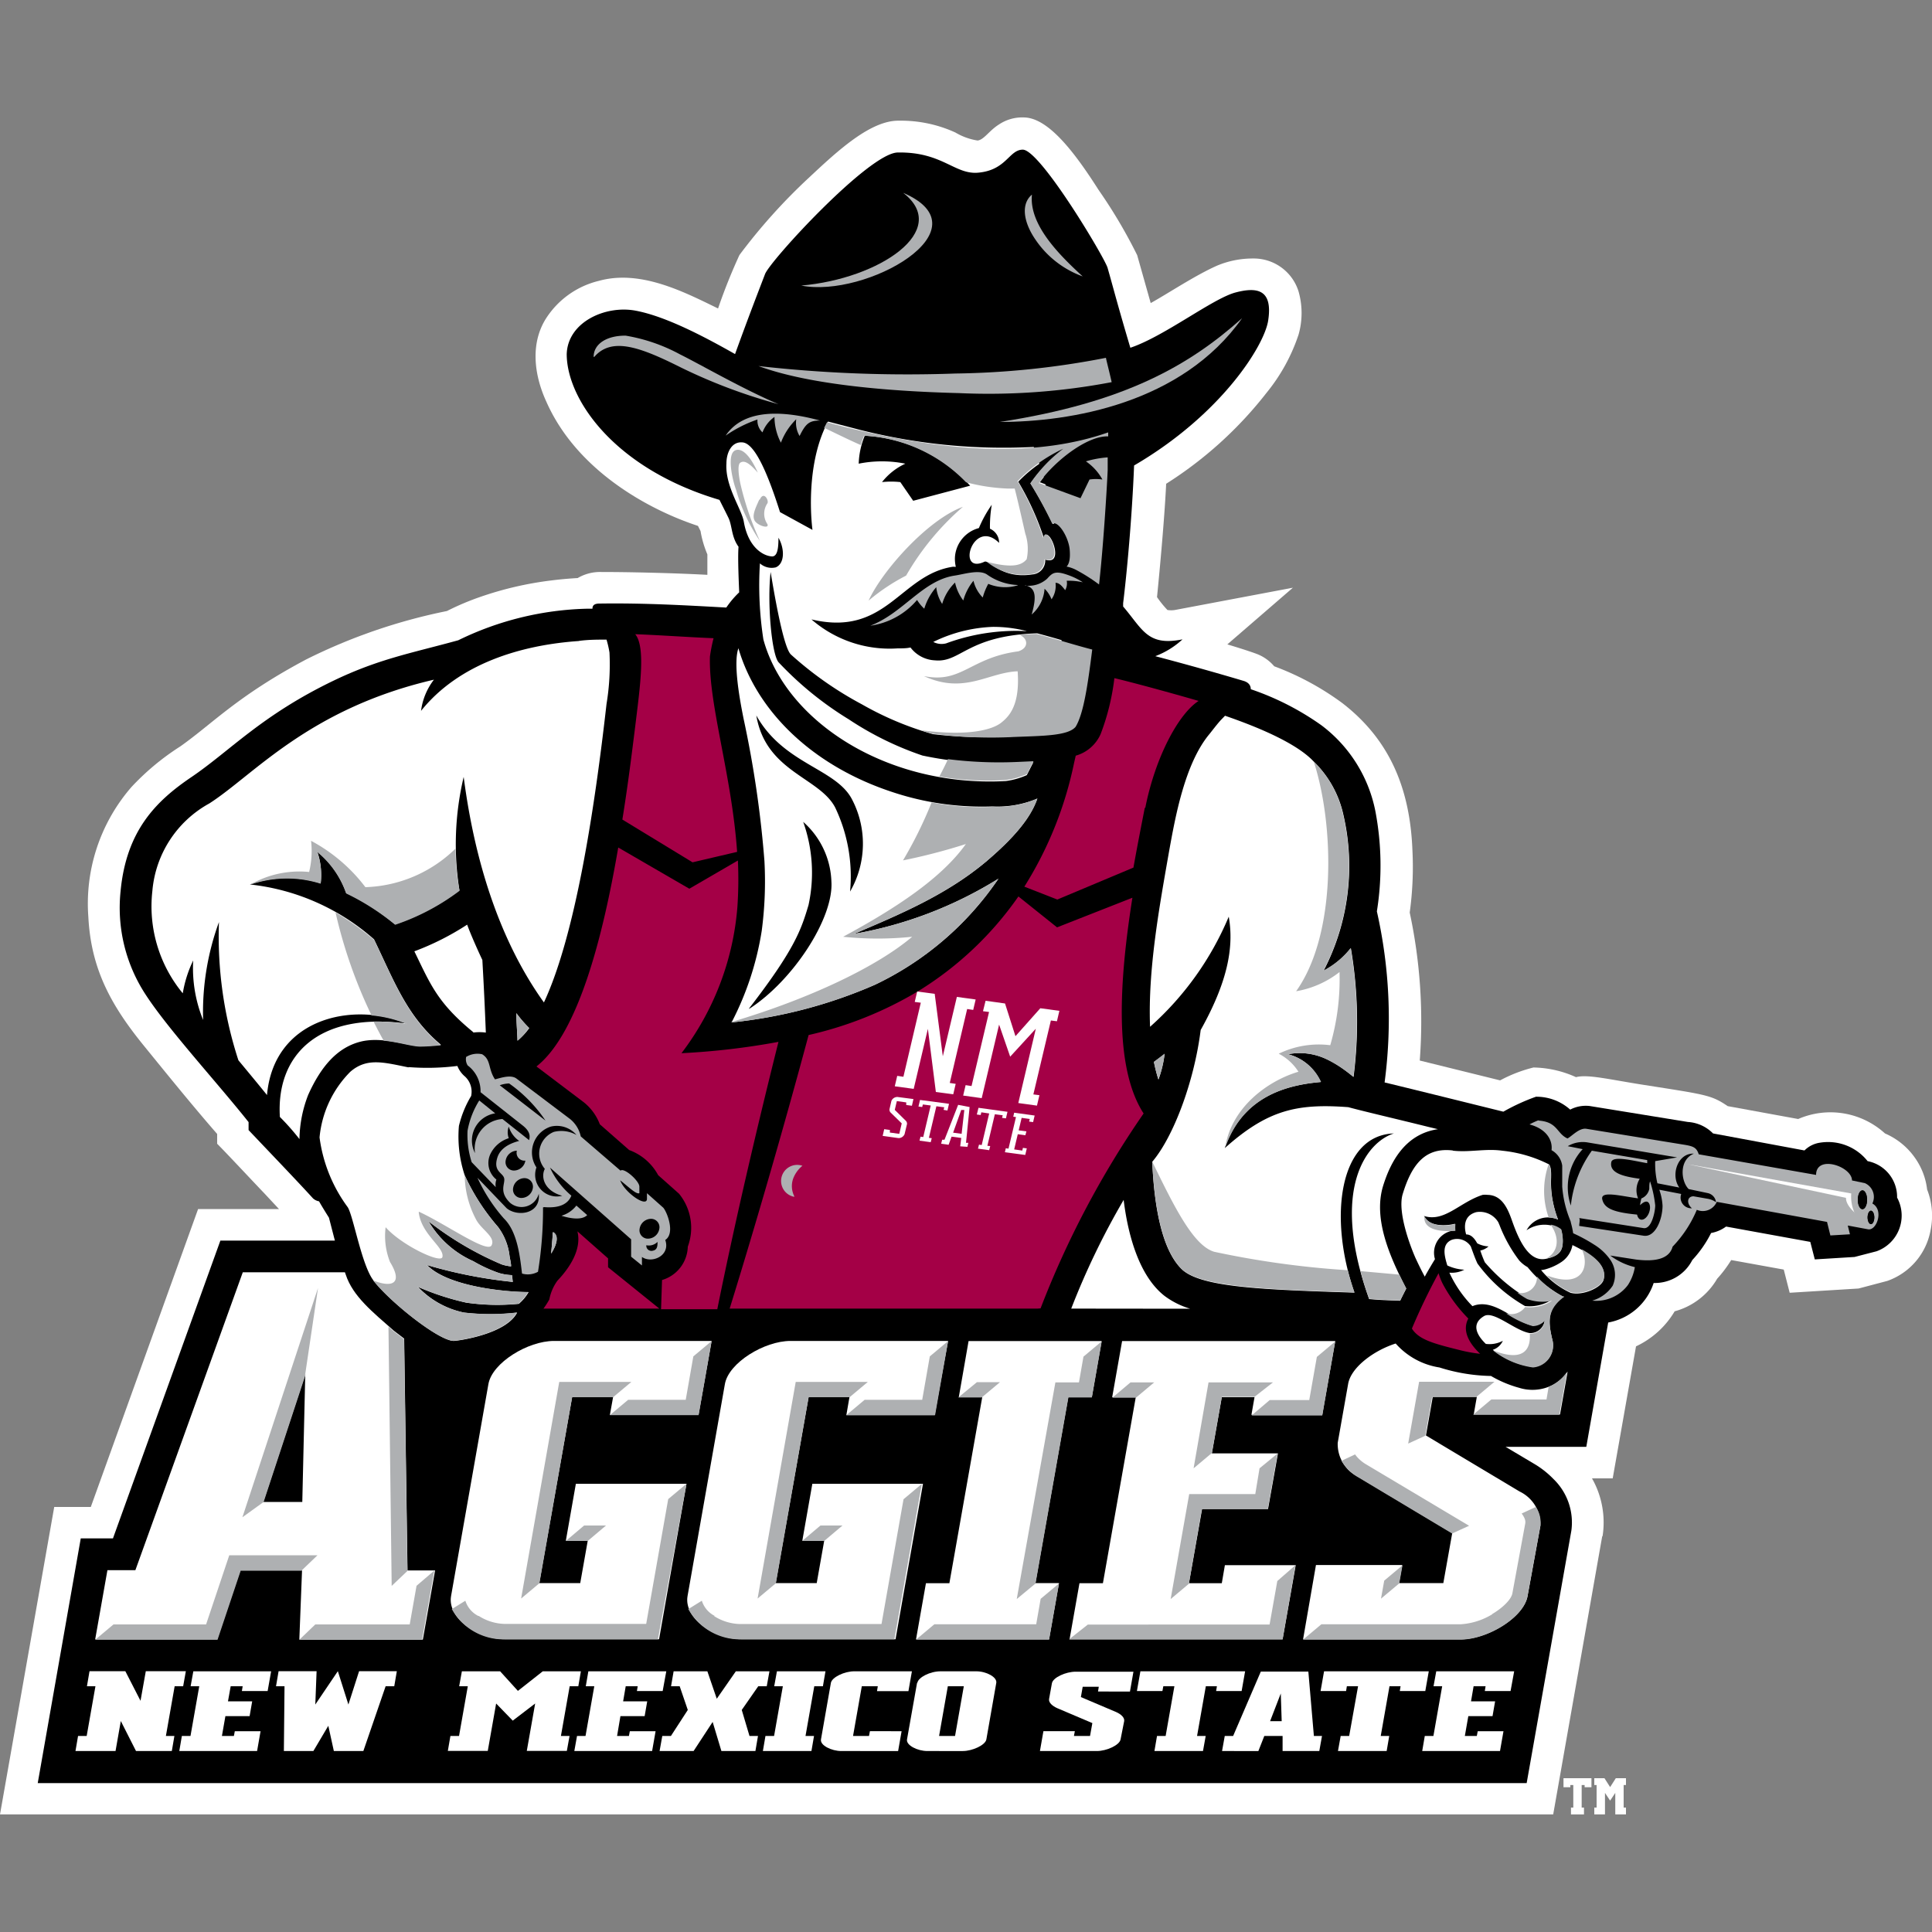<svg id="Layer_1" data-name="Layer 1" xmlns="http://www.w3.org/2000/svg" viewBox="0 0 150 150"><rect x="0" y="0" width="150" height="150" fill="#808080" stroke="none"/><defs><style>.cls-1{fill:#fff;}.cls-2{fill:#a40046;}.cls-3{fill:#aeb0b2;}</style></defs><title>Artboard 1</title><path class="cls-1" d="M124.4,119.25l-3.81,21.62H0L4.21,117H7.05l8.33-23.13h6.28l-1.1-1.18c-1.25-1.31-2.82-3-3.7-3.89,0-.35,0-.53,0-.76C15,85.91,13,83.44,11.26,81.3c-2.58-3.15-4.19-6-4.4-10.1A13.8,13.8,0,0,1,10.21,61.1,19.44,19.44,0,0,1,14,57.95c2.52-1.78,4.44-3.92,9.77-6.75a43.72,43.72,0,0,1,10.93-3.76,20.77,20.77,0,0,1,2.57-1.09,26.57,26.57,0,0,1,5.58-1.29c.64-.08,1.3-.14,2-.18a3.44,3.44,0,0,1,1.84-.47c2.23,0,5.67.08,8.23.22,0-.66,0-1,0-1.59a8,8,0,0,1-.53-1.81l-.2-.4c-3.78-1.24-9.41-4.27-11.78-9.66-1-2.19-1.18-4.53-.07-6.36a6.75,6.75,0,0,1,4.14-3c3.25-.91,6.66.87,9.27,2.14a44.28,44.28,0,0,1,1.66-4.15,44.62,44.62,0,0,1,5.39-6c2.24-2.1,4.8-4.47,7-4.43a10.16,10.16,0,0,1,4.38.92,4.83,4.83,0,0,0,1.72.62c.5-.06.89-.76,1.65-1.24a3.26,3.26,0,0,1,2-.55c1.87.07,3.88,2.7,5.74,5.62a39.5,39.5,0,0,1,3,5.07l1.05,3.72c1.32-.73,3.45-2.15,5.14-2.9a7.15,7.15,0,0,1,2.81-.56,3.64,3.64,0,0,1,3.53,2.56,6.11,6.11,0,0,1,0,3.35,14.22,14.22,0,0,1-2.48,4.51,30.66,30.66,0,0,1-7.8,7.07c-.11,2.42-.48,6.53-.71,8.8a8.21,8.21,0,0,0,.81,1,1.88,1.88,0,0,0,.58,0l9.16-1.73-5.09,4.4s1.64.49,2.36.77a3.36,3.36,0,0,1,1.28.93,21.57,21.57,0,0,1,5.29,2.86c3.44,2.66,5.24,6.28,5.44,11.42a25.8,25.8,0,0,1-.21,4.84,40.33,40.33,0,0,1,.78,11.49l6.24,1.54a11,11,0,0,1,2.59-1,8.31,8.31,0,0,1,3.3.75c.9-.24,2.58.18,5.26.6,4.83.76,5.24.78,6.52,1.65l5.47,1A6.29,6.29,0,0,1,146.35,88a5.49,5.49,0,0,1,2.4,2,5.3,5.3,0,0,1,.87,2.35,5.56,5.56,0,0,1,.27,3.16,5.15,5.15,0,0,1-3.36,3.94l-2.23.59-5.35.33-.46-1.8-4.08-.74a9.62,9.62,0,0,1-1.09,1.45,5.47,5.47,0,0,1-3.3,2.53,6.87,6.87,0,0,1-3,2.72l-1.81,10.25h-1.61a6.6,6.6,0,0,1,.45.95,6.94,6.94,0,0,1,.37,3.56"/><path d="M36.76,80.15c-2.81-2.3-3.34-3.73-4.59-6.29a20.89,20.89,0,0,0,4.1-2.07c.31.86,1,2.37,1.18,2.74q.16,2.8.27,5.64a3.81,3.81,0,0,0-1,0M83.17,101.6a58.91,58.91,0,0,1,4.07-8.44c.31,2.53,1.13,5.85,3.17,7.45a6.33,6.33,0,0,0,2,1Zm6.54-50.66a6.49,6.49,0,0,0,2.1-1.3c-2.72.55-3.08-.76-4.61-2.55l0-.26c.28-2.26.69-6.64.85-10.69,6.77-3.95,10.11-9.3,10.41-11.25.36-2.35-.77-2.65-2.54-2.18S90.39,26.12,87.76,27c-1-3.36-1.35-4.75-1.77-6.21-.23-.79-5.22-9.16-6.58-9.17-1.06,0-1.26,1.56-3.4,1.78-1.87.21-2.81-1.62-6.3-1.56-2.22,0-10,8.48-10.32,9.46-.52,1.36-1.31,3.39-2.32,6.19-2.4-1.36-5.38-2.93-7.72-3.37S44.08,25,44,27.49c0,3.51,3.7,8.9,11.86,11.32.23.46.48.95.68,1.36.32.63.22,1.48.8,2.28-.08.9.05,3.37.05,3.54a7.16,7.16,0,0,0-1,1.18c-3.12-.17-6.29-.36-9.84-.31-.31,0-.56.08-.55.4h0l-.42,0a24,24,0,0,0-10,2.45c-3.62,1-6.13,1.43-9.67,3.13-5.57,2.68-8,5.41-11,7.46-2.81,1.89-5.11,4.2-5.55,8.91a12.3,12.3,0,0,0,1.94,8c1.75,2.7,5.56,6.84,8,9.91,0,.18,0,.42,0,.62,1.61,1.7,3.82,4,5,5.3a.93.93,0,0,0,.47.23c.24.42.5.84.77,1.27L26,96.32H17.11L8.77,119.44H6.27l-3.34,19H118.53L122,118.84a4.69,4.69,0,0,0-1.38-4,7.22,7.22,0,0,0-1.36-1.1l-2.37-1.41h6.27l1.7-9.65h0a4.57,4.57,0,0,0,3.53-3.07,3.26,3.26,0,0,0,3-1.78,9,9,0,0,0,1.46-2.1,2.78,2.78,0,0,0,1.16-.5l6.54,1.19.35,1.36,3.09-.19,1.7-.44a2.94,2.94,0,0,0,1.6-4.17A2.83,2.83,0,0,0,145,90.15a3.92,3.92,0,0,0-3.71-1.43,2.12,2.12,0,0,0-1.19.6L133,88a3,3,0,0,0-1.95-.89l-7.63-1.24a2.61,2.61,0,0,0-1.51.28,3.93,3.93,0,0,0-2.66-1,16,16,0,0,0-2.53,1.16c-3.16-.78-6.37-1.58-9.22-2.27a37.72,37.72,0,0,0-.6-13.28,22.54,22.54,0,0,0-.12-7.8,11,11,0,0,0-4.2-6.66,21.23,21.23,0,0,0-5.47-2.79c0-.26-.13-.51-.54-.64C94.22,52.17,91.88,51.52,89.71,50.95Z"/><path class="cls-2" d="M88.92,62.72c.77-3.9,2.56-7.28,4.14-8.3-1.51-.44-4.66-1.32-6.54-1.77A18,18,0,0,1,85.45,57a3,3,0,0,1-1.93,1.67l-.13.57a29.08,29.08,0,0,1-3.86,9.6l2.56,1L88,67.36c.29-1.63.6-3.2.88-4.64M55.4,49.55c-1.82-.07-4.33-.25-6.08-.31.82,1,.37,4.09,0,7.14-.25,2-.56,4.53-1,7.25l5.45,3.32,3.46-.81c-.42-6-2.22-11.42-2.11-15.17A13.4,13.4,0,0,1,55.4,49.55Zm1.89,17.26L53.52,69,48,65.8c-1.19,6.94-3.11,14.45-6.35,17l3.65,2.76a4,4,0,0,1,1.27,1.73l2.28,2a4.19,4.19,0,0,1,2.25,1.95l1.62,1.44a4.19,4.19,0,0,1,.68,4.11,2.78,2.78,0,0,1-2,2.59l-.08,2.39v-.12h4.37c1.36-6.75,3.1-14.18,4.75-20.76a56.79,56.79,0,0,1-7.53.88,21.52,21.52,0,0,0,4.34-11.34A31.47,31.47,0,0,0,57.29,66.81Zm-5.95,34.91-4.13-3.33V97.7l-2.38-2.1c.35,1.41-.61,2.84-1.55,3.83a3.62,3.62,0,0,0-.63,1.46,6.64,6.64,0,0,1-.56.85l.1-.14h9Zm-9.26,0,0,0Zm-.06.07h0Zm-.24.44h0Zm0,.1v0Zm0,.11h0Zm0,.1h0Zm0,.1v0Zm0,.1h0Zm-.05.09h0Zm0,.09v0Zm-.06.09v0Zm-.06.09v0Zm-.07.09h0Zm-.14.18h0Zm-.07.08v0Zm-.43.41h0Zm-.09.08h0Zm-.09.07h0Zm-.1.07h0Zm-.1.07h0Zm-.2.13h0Zm-.1.06h0Zm-.11.06,0,0Zm-.09.05-.06,0Zm-.12.07,0,0Zm-.11.06,0,0Zm41-3a72,72,0,0,1,8-15.13c-2.35-3.63-1.87-10.41-.87-16.75L82.07,72l-3-2.4a26.18,26.18,0,0,1-7.76,7.34,29,29,0,0,1-8.53,3.42C61,87,58.73,94.89,56.65,101.6H80.55Z"/><path class="cls-3" d="M61.66,92.92a1.25,1.25,0,1,1,.64-2.41,2.36,2.36,0,0,0-.72,1,1.75,1.75,0,0,0,.09,1.37"/><path class="cls-1" d="M80.26,34.7c.13.38.28.82.43,1.31a10.48,10.48,0,0,0-1.63,1.39,22,22,0,0,1,2,4.41c.25-1.29,1.76,2.17.09,1.64a1.08,1.08,0,0,1-1,1.15c-2.36.36-3.23-1.06-3.69-1-2.27,1.09-.92-3.46,1.11-1.45a1.18,1.18,0,0,0-.71-1.1A10.12,10.12,0,0,1,77,39.19,9.54,9.54,0,0,0,76,41a2.5,2.5,0,0,0-1.86,2.29,2.77,2.77,0,0,0,.07.72L74,44c-4.12.61-5.17,5.48-11,4.09a9.25,9.25,0,0,0,6.69,2.25c.37,0,.7,0,1-.07a2.52,2.52,0,0,0,1.91,1c2,.19,2.49-1.92,7.92-2.1.61.16,1.25.34,1.9.53a34.94,34.94,0,0,1-1.25,7.36c-.73.05-1.57.07-2.44.11A34.5,34.5,0,0,1,72.44,57a24.47,24.47,0,0,1-5.53-2.32,27.42,27.42,0,0,1-5.5-3.86c-.65-.59-1.45-5.68-1.58-6.41-.27,2.36.07,6.33.61,7a26.17,26.17,0,0,0,5.46,4.44,24.52,24.52,0,0,0,5.72,2.81,28.43,28.43,0,0,0,7.3.58l1.31-.06-.51,1a5.93,5.93,0,0,1-1.63.46C68.85,61.14,61,56,59.27,49.65A27.47,27.47,0,0,1,59,43.74a1.37,1.37,0,0,0,1.23.31c.7-.29.7-1.45.21-2.3,0,.78-.07,1.41-.46,1.45-.63,0-1.87-.61-2.23-2.69-.17-1-1.47-2.77-1.35-4.54,0-.77.37-1.72,1.27-1.62s1.87,2.19,2.89,5.41l2.52,1.38c-.22-1.77-.3-5.62,1.21-8.41l2,.52a45.39,45.39,0,0,0,14,1.45m.57,1.78.17.58c-.11.13-.21.27-.31.4l.07,0,.37.14c.24.91.47,1.94.67,3.07l-.09,0A34.89,34.89,0,0,0,80,37.53,10.26,10.26,0,0,1,80.84,36.48ZM66.67,36a9.12,9.12,0,0,1,3.62,0,4.91,4.91,0,0,0-1.81,1.43,6.45,6.45,0,0,1,1.42,0l1,1.45,4.42-1.17a11.84,11.84,0,0,0-8.18-3.88A6.1,6.1,0,0,0,66.67,36Zm13,13a15.73,15.73,0,0,0-6.21.95,1.39,1.39,0,0,1-1-.11,11.42,11.42,0,0,1,4.62-1.17A10.41,10.41,0,0,1,79.72,49Z"/><path class="cls-3" d="M79,45.42a4.42,4.42,0,0,1-2.39-.83c-.63-.39-1.79,0-2.5.1-2.48.38-4,2.92-6.54,3.89a5.81,5.81,0,0,0,3.63-2,3.33,3.33,0,0,0,.56.68,4.43,4.43,0,0,1,.93-1.67,3,3,0,0,0,.46,1.3,3.82,3.82,0,0,1,1-1.66,3.5,3.5,0,0,0,.64,1.39,4.15,4.15,0,0,1,.79-1.53,2.74,2.74,0,0,0,.72,1.3,4.92,4.92,0,0,1,.43-1.06,3.39,3.39,0,0,0,2.3.11"/><path class="cls-3" d="M79.6,45.44c.81.2.9.85.5,2.27a2.9,2.9,0,0,0,1-2,2.24,2.24,0,0,1,.54.82,1.84,1.84,0,0,0,.31-1.28c.28,0,.48.22.75.57a1.06,1.06,0,0,0,.12-.73,4.83,4.83,0,0,1,1.25.12,5,5,0,0,0-1-.51c-1.15-.44-1.35-.23-1.77.23a2.14,2.14,0,0,1-1.73.53"/><path class="cls-3" d="M56.34,33.82a10,10,0,0,1,2.47-1.25,1.23,1.23,0,0,0,.39,1,2.58,2.58,0,0,1,.93-1.2,4.35,4.35,0,0,0,.5,2,5,5,0,0,1,1.19-1.82,2,2,0,0,0,.26,1.3c.49-1,.77-1.19,1.58-1.2-2.9-.79-5.91-.92-7.32,1.17"/><path class="cls-1" d="M56.82,79.34a23.23,23.23,0,0,0,2.32-7.07,29.21,29.21,0,0,0,.21-5.43,82.69,82.69,0,0,0-1.61-11c-.32-1.58-.82-4.34-.41-5.51,1.41,4.84,5.69,9.12,12,11.18a22,22,0,0,0,7.73,1.1A7.9,7.9,0,0,0,80.54,62c-.5,1.46-1.75,3-4,4.91-3.07,2.57-6.69,4.09-10.24,5.6a31.52,31.52,0,0,0,11.22-4.29,24.07,24.07,0,0,1-9.6,8.24,37.19,37.19,0,0,1-11.13,2.92"/><path d="M58.17,78.28c3.58-4.63,4.05-6.17,4.6-8a11.75,11.75,0,0,0-.41-6.47,6.46,6.46,0,0,1,2.19,4.63c.19,2.85-3,7.72-6.39,9.89"/><path d="M66,69.21a12.41,12.41,0,0,0-1.16-6.52c-1.23-2.35-5.38-2.76-6.12-7.14,2.1,3.75,6.07,4.09,7.38,6.42a7.42,7.42,0,0,1-.1,7.25"/><path class="cls-3" d="M56.82,79.34C63,77.5,68.15,75,70.82,72.73a25.78,25.78,0,0,1-5.36,0c4.13-2.23,7.64-4.55,9.53-7.2a45.94,45.94,0,0,1-4.88,1.27,32.36,32.36,0,0,0,2.22-4.5,20,20,0,0,0,4.74.34A7.9,7.9,0,0,0,80.54,62c-.5,1.46-1.75,3-4,4.91-3.07,2.57-6.69,4.09-10.24,5.6a31.52,31.52,0,0,0,11.22-4.29,24.07,24.07,0,0,1-9.6,8.24,37.19,37.19,0,0,1-11.13,2.92"/><path class="cls-3" d="M74.76,39.35c-2.75,1-6.29,5-7.32,7.28a15.39,15.39,0,0,1,2.91-1.94,20.68,20.68,0,0,1,4.41-5.34"/><path class="cls-3" d="M58.82,36.66c-.63-1.4-1.23-1.84-1.67-1.72-.82.22-.22,2.54,0,3.09A13.57,13.57,0,0,0,59,42a23.1,23.1,0,0,1-1.52-4.46c-.1-.47-.26-1.46,0-1.62s.59-.1,1.35.77"/><path class="cls-3" d="M58.95,38.79c-.33.73-.56,1.22-.37,1.61s1.18.71,1,.29a1.43,1.43,0,0,1,0-1.61c.14-.21-.28-1-.59-.29"/><path class="cls-3" d="M64,33.22c1,.48,1.91.93,2.84,1.34a3.65,3.65,0,0,1,.25-.73A11.86,11.86,0,0,1,75,37.44a14.57,14.57,0,0,0,3.2.49h.58c.27,1.06.53,2.21.82,3.49a3.75,3.75,0,0,1,.11,2c-.36.43-1,.74-3.09.2a4.42,4.42,0,0,0,3.47.95,1.09,1.09,0,0,0,1-1.15c1.67.52.16-2.94-.09-1.64a22,22,0,0,0-2-4.42,12.14,12.14,0,0,1,3.55-2.52A10.94,10.94,0,0,0,80,37.53a35.13,35.13,0,0,1,1.7,3.14c.43-.29,1.26,1,1.35,2,.05.59,0,1.07-.24,1.32a2.7,2.7,0,0,1,.78.28,13.6,13.6,0,0,1,1.74,1.11c.3-2.62.59-7.08.67-8.87,0-.31,0-.67,0-1a7.87,7.87,0,0,0-1.69.31,4.06,4.06,0,0,1,1.28,1.41,3.33,3.33,0,0,0-1,0l-.7,1.45-3.17-1.16-.07,0c1.28-1.78,3.78-3.7,5.39-3.64,0-.11,0-.21,0-.31-5.41,1.89-12,1.6-19.83-.27-.8-.2-1.45-.36-2-.52l-.25.49M79.16,49.3c.64.24.76,1-.1,1.27-3.74.49-4.39,2.52-7.33,1.92,3.15,1.45,5-.29,7.28-.37.19,2.62-.65,3.5-1.29,4s-2.43,1.08-6.24.57c.4.13.73.23,1,.28a34.25,34.25,0,0,0,6.22.25c2.21-.09,4.22-.08,4.81-.79.61-1,.94-3.19,1.29-6-1.47-.38-2.95-.86-4.32-1.21C80,49.23,79.55,49.26,79.16,49.3ZM73.6,58.94c-.2.45-.44.91-.67,1.35a22.34,22.34,0,0,0,5.17.27,5.93,5.93,0,0,0,1.63-.46l.51-1-1.31.06A31.71,31.71,0,0,1,73.6,58.94Z"/><path class="cls-1" d="M44.92,49.77c-4.48.31-9.3,1.76-12.23,5.42a5,5,0,0,1,1-2.42c-9.74,2.26-14,7.41-17.44,9.61a8.58,8.58,0,0,0-4.42,6.79,10.6,10.6,0,0,0,2.36,7.95A9.27,9.27,0,0,1,15,74.57a10.67,10.67,0,0,0,.77,4.62A20.37,20.37,0,0,1,17,71.59a31,31,0,0,0,1.51,10.73c.72.87,1.52,1.83,2.22,2.7.53-6,6.71-7.28,10.84-5.55-6.88-.93-10.14,2.47-9.84,7.25a18.25,18.25,0,0,1,1.52,1.72A9.79,9.79,0,0,1,23.93,85c1-2.22,2.25-3.64,4-4.11s3.78.35,4.74.33c.59,0,1-.05,1.56-.11-2.65-2.21-3.65-5-5.19-8.18a17.35,17.35,0,0,0-9.63-4.26,8.66,8.66,0,0,1,5.49-.09,5.57,5.57,0,0,0-.27-2.47,7.23,7.23,0,0,1,2.24,3.21,18.63,18.63,0,0,1,3.8,2.44,17.52,17.52,0,0,0,5-2.64A22.68,22.68,0,0,1,36,60.32c.85,6.56,2.8,12.73,6.23,17.51,2.42-5.17,3.92-14.86,4.86-23.17a18.81,18.81,0,0,0,.23-4,7.76,7.76,0,0,0-.23-1c-.71,0-1.42,0-2.14.1M41.09,79.82a9.88,9.88,0,0,1-1-1.16c0,.64.06,1.36.09,2.14A5.25,5.25,0,0,0,41.09,79.82Zm48.85,4a8.6,8.6,0,0,0,.48-2c-.27.22-.55.43-.83.63.07.35.15.69.24,1C89.86,83.56,89.9,83.68,89.94,83.81Zm-.65-4.1a23.66,23.66,0,0,0,6.11-8.55c.43,2.45-.14,5.15-2.18,8.8-.5,4-2.11,8.29-3.76,10.23.16,3.74.82,6.9,2.28,8.33s6.33,1.6,13.42,1.83C103.1,94.45,104,88.14,108.22,88c-2.08.65-5,4.26-1.92,12.86,1,.09,1.47.09,2.41.13.1-.22.36-.73.47-.94-1.23-2.39-2.6-5.39-1.79-8,.56-1.78,1.66-4,4.25-4.38l-.71-.17c-2.53-.63-5-1.2-6.25-1.54-4-.3-6.27.22-9.59,3.18,1.25-3.63,4.16-4.85,7.45-5.13A3.78,3.78,0,0,0,100,81.85c2.31-.44,3.94.85,5.09,1.76a33.93,33.93,0,0,0-.21-10,6.56,6.56,0,0,1-2.11,1.75,17.62,17.62,0,0,0,1.53-12.1A8.2,8.2,0,0,0,102,59.13c-1.18-1.27-3.78-2.49-6.89-3.56l-.29.3c-.28.29-.77.94-.91,1.11-1.93,2.3-2.67,6.51-3.14,9.1C90,70.47,89.12,75.29,89.29,79.7Z"/><path class="cls-3" d="M41.09,79.83a10.51,10.51,0,0,1-1-1.16c0,.7.07,1.41.09,2.13a5.16,5.16,0,0,0,.89-1M24.64,66.16a7.24,7.24,0,0,1,2.24,3.21,18.62,18.62,0,0,1,3.8,2.43,17.58,17.58,0,0,0,5-2.64,17,17,0,0,1-.31-3.28,10.46,10.46,0,0,1-7,3,12.93,12.93,0,0,0-4.22-3.6A6.8,6.8,0,0,1,24,67.7a7.64,7.64,0,0,0-4.6,1,8.68,8.68,0,0,1,5.49-.09A5.5,5.5,0,0,0,24.64,66.16Zm9.6,15c-2.65-2.21-3.65-5-5.19-8.18a21.08,21.08,0,0,0-3-2.14,37.64,37.64,0,0,0,2.8,8,9.26,9.26,0,0,1,2.74.67A15.84,15.84,0,0,0,29,79.31c.25.49.51,1,.79,1.49,1.17.11,2.23.47,2.86.46S33.7,81.21,34.24,81.16Zm55.7,2.65a8.62,8.62,0,0,0,.48-2l-.83.63c.07.35.15.68.24,1C89.86,83.56,89.9,83.68,89.94,83.81Zm14.71,14.81a70.61,70.61,0,0,1-10.37-1.43c-1.63-.47-3.13-3.53-4.82-7,.17,3.68.81,6.87,2.28,8.33,1.22,1.22,5.37,1.55,11.51,1.75l1.91.07C104.9,99.59,104.73,99,104.64,98.62Zm1.65,2.22c1.07.08,1.31.08,2.41.13.1-.22.36-.72.47-.94-.18-.35-.36-.7-.54-1.07l-3-.27C105.77,99.27,106,100,106.3,100.84Zm-3.5-18.69a9.72,9.72,0,0,1,2.27,1.46,33.93,33.93,0,0,0-.21-10,6.56,6.56,0,0,1-2.11,1.75,17.62,17.62,0,0,0,1.53-12.1A8.2,8.2,0,0,0,102,59.13c1.59,4.9,1.8,13.39-1.37,17.83A7.49,7.49,0,0,0,104,75.47a18.32,18.32,0,0,1-.72,5.68,7.12,7.12,0,0,0-4,.66,3.93,3.93,0,0,1,1.53,1.4c-2.37.7-5.23,2.77-5.69,5.92,1.44-4.22,5.15-4.92,7.45-5.13A3.89,3.89,0,0,0,100,81.85,4.81,4.81,0,0,1,102.8,82.15Z"/><path class="cls-3" d="M119.42,87c1.53.09,1.42,1,2.28,1.39.35-.18.91-.84,1.47-.75l7.55,1.23c.75.12,1,.22,1.17.75L141,91.22c0-1.59,2.78-.67,2.79.43l1,.21a1.17,1.17,0,0,1,.58,1.58c.92.5.33,2.15-.35,2l-1.56-.29.17.68-1.52.09-.26-1.05-8.56-1.56a1.18,1.18,0,0,1-1.55.62,9.27,9.27,0,0,1-1.88,2.86c-.24.91-1.26,1.2-2.84,1l-2-.31a5.17,5.17,0,0,0,1.91.9,3.63,3.63,0,0,1-.54,1.39,3.07,3.07,0,0,1-2.77,1.21,2.85,2.85,0,0,0,1.59-1.16,2.06,2.06,0,0,0-.18-2,4.2,4.2,0,0,0-1.25-1.18,12.58,12.58,0,0,0-1.64-.89,6.62,6.62,0,0,0-.18-.83c0-.09-.08-.23-.11-.33a8.55,8.55,0,0,1-.56-2.46c0-.54,0-1.1,0-1.63a1.63,1.63,0,0,0-.83-1.2c.1-.76-.38-1.65-1.71-2a5.8,5.8,0,0,1,.77-.35"/><path d="M144.6,92.42c.2,0,.36.33.36.73s-.16.73-.36.73-.36-.33-.36-.73.16-.73.36-.73"/><path d="M145.26,94c.14,0,.26.23.26.52s-.12.52-.26.52-.26-.23-.26-.52.12-.52.26-.52"/><path class="cls-1" d="M144,94.19a3.08,3.08,0,0,1-.27-1.53L131,90.38,143.32,93c0,.29.15.66.67,1.14"/><path class="cls-1" d="M122.09,96.67c1.59.76,2.71,1.63,2.41,2.7-.17.61-1.64,1.26-2.57,1a6.49,6.49,0,0,1-2.28-1.76,1.86,1.86,0,0,0,.4-.08A4.26,4.26,0,0,0,121.2,98a2,2,0,0,0,.89-1.36m-.66,4c-1.23.93-1.29,1.77-.92,3.32a1.7,1.7,0,0,1-1.5,2.17,6.4,6.4,0,0,1-3.11-1.33,1.31,1.31,0,0,0,.78-.7,2.2,2.2,0,0,1-1.32.24c-.79-.76-1.1-1.59-.14-2.16.76-.44,2.4,1.14,3.55,1.32a1.12,1.12,0,0,0,1.16-1,1.3,1.3,0,0,1-.93.41c-1.34-.21-3-2.2-4.68-1.5a9.2,9.2,0,0,1-1.79-2.6,2.12,2.12,0,0,0,1.16-.23,3.52,3.52,0,0,1-1.32-.33c-.23-.75-.47-1.67.37-2a1.27,1.27,0,0,1,1.45.52c.09.23.29.84.52,1.33a11.85,11.85,0,0,0,3.69,3.3,3.21,3.21,0,0,0,2.09-.49,3.52,3.52,0,0,1-1.93-.13A13.48,13.48,0,0,1,115.28,98a9.48,9.48,0,0,1-.35-.91,1.36,1.36,0,0,0,.64-.32,2.07,2.07,0,0,1-.88-.24c-.21-.38-.47-.69-.86-.69-.19-.67-.14-1.48.79-1.73a1.67,1.67,0,0,1,1.71.79l.09.21a11.2,11.2,0,0,0,1.53,2.75,2.57,2.57,0,0,0,.65.52A9,9,0,0,0,121.44,100.71Z"/><path class="cls-2" d="M114.94,105.11a11.26,11.26,0,0,1-1.53-.27c-2-.5-3.24-.8-3.79-1.69a47.19,47.19,0,0,1,2.07-4.3,5.13,5.13,0,0,0,.31.8,11.48,11.48,0,0,0,2,2.72c-.53,1,.14,2,.92,2.74"/><path class="cls-3" d="M122.82,97c1.18.67,1.93,1.42,1.68,2.32-.17.61-1.64,1.26-2.57,1a5.65,5.65,0,0,1-1.84-1.3c2.88,1.1,3.31-.81,2.73-2m-1.38,3.66c-1.23.93-1.29,1.77-.92,3.32a1.7,1.7,0,0,1-1.5,2.17,6.4,6.4,0,0,1-3.11-1.33c2.68,1.06,2.93-.41,2.86-1.29a1.12,1.12,0,0,0,1.16-1,1.3,1.3,0,0,1-.93.41,7.34,7.34,0,0,1-2.08-1,1.32,1.32,0,0,0,1.49-.48,3.21,3.21,0,0,0,2.09-.49,3.52,3.52,0,0,1-1.93-.13,7.12,7.12,0,0,1-.77-.5,1.23,1.23,0,0,0,1.53-1.25A7,7,0,0,0,121.44,100.71Z"/><path d="M127.33,93.68c0-.25.07-.44.1-.63a1,1,0,0,0,.62-.75c0-.22,0-.42.06-.58a9.08,9.08,0,0,1,.4,1.86c0,.51-.29,1.87-.9,1.77l-5-.78c.08.16,0,.38,0,.61l5,.76c.9.14,1.46-1.24,1.47-2.32a4.31,4.31,0,0,0-.2-1.09l-.05-.16,1.7.33a.83.83,0,0,0,.83,1.11c-.44-.38-.37-.92.12-.93l1.09.19a1.54,1.54,0,0,1,.66.27.81.81,0,0,0-.65-.71l-1.47-.31c-.61-.6-.77-2.27.4-2.75-1.26-.06-1.82,1.67-1.13,2.63l-1.7-.33a6.52,6.52,0,0,1-.17-1.72l1.7-.29-7-1.17a2.27,2.27,0,0,0-1.49.3l1.16.23a4.36,4.36,0,0,0-.92,4.38,8.91,8.91,0,0,1,1.63-4.26l4.3.73c0,.08,0,.16,0,.24-1.1-.19-2.68-.61-2.79-.08-.18.91,1.16,1.14,2.21,1.29a1.67,1.67,0,0,0-.13,1.52c-1.4-.19-2.94-.61-2.78.08s.83,1,2.7,1.18c.18.77.91.31,1-.43.05-.33-.12-1-.86-.2"/><path d="M144.6,92.42c.2,0,.36.33.36.73s-.16.73-.36.73-.36-.33-.36-.73.16-.73.36-.73"/><path d="M145.26,94c.14,0,.26.23.26.52s-.12.52-.26.52-.26-.23-.26-.52.12-.52.26-.52"/><path class="cls-1" d="M112.82,89.34c1.29.14,2.52-.18,3.81,0a10.42,10.42,0,0,1,3.63,1.06c.23.25.16,1,.16,1.34a7.93,7.93,0,0,0,.55,2.95,1.89,1.89,0,0,0-2.45.83,2.43,2.43,0,0,1,2.68-.06,3.29,3.29,0,0,1,.13.89c0,.74-.23,1.15-1.28,1.38-1.31.29-2.09-1.36-2.63-2.88-.3-.85-.73-2.06-1.92-2.08a1.55,1.55,0,0,0-.39,0c-1.78.57-2.95,2.14-4.55,1.64.4.9,1.88.75,2.4.6a2.56,2.56,0,0,0,0,.53,1.43,1.43,0,0,0-.48.09,1.74,1.74,0,0,0-1.07,2.13s-.61,1-.79,1.36c-.24-.44-.48-.93-.73-1.47-.44-1-1.37-3.52-1-4.89.75-2.51,1.86-3.67,3.89-3.44"/><path class="cls-3" d="M120.38,95.08a1.71,1.71,0,0,1,.83.36,3.23,3.23,0,0,1,.13.89c0,.75-.24,1.16-1.28,1.38.95-.53,1.05-1.61.33-2.63m-.15-.55a6.22,6.22,0,0,1,0-4.15c.31.35.06,1.24.24,2.5a10.35,10.35,0,0,0,.47,1.79A2.65,2.65,0,0,0,120.23,94.53Z"/><path class="cls-3" d="M113,95.56a2.62,2.62,0,0,1,0-.53c-.75.21-2,.22-2.4-.6-.09.54.27,1.29,2.41,1.13"/><path class="cls-1" d="M50.25,93.86a1,1,0,0,0-1.07-.1L43,89l6.2,5.41c0-.39.59-.55,1-.52"/><path class="cls-3" d="M43.59,94.39c.83.26,1.62.33,2-.05l-.84-.74a2.28,2.28,0,0,1-1.16.79"/><path class="cls-1" d="M31.71,82.87c-1.92-.39-3.23-.77-4.51.34a8.31,8.31,0,0,0-2.39,5.1A11.66,11.66,0,0,0,27,93.73c.44.71,1.08,4.51,2,5.69,1.28,1.65,5,4.63,6.21,4.69.31,0,4.08-.51,4.94-2.2a17.82,17.82,0,0,1-4.12,0,6.83,6.83,0,0,1-3.58-2,20.43,20.43,0,0,0,3.76,1.23,16.94,16.94,0,0,0,4.07.09,3.42,3.42,0,0,0,.76-.91c-1.8,0-6.27-.43-7.88-2.1a36.76,36.76,0,0,0,6.66,1.31L39.75,99a4,4,0,0,1-1-.16,11,11,0,0,1-2-.92,7.58,7.58,0,0,1-3.47-3.09,25.18,25.18,0,0,0,5.65,3.33,3.11,3.11,0,0,0,.75.16c0-.27-.08-.54-.12-.81a4.63,4.63,0,0,0-.9-2.26h0a16.63,16.63,0,0,1-2.58-4,9.58,9.58,0,0,1-.45-3.83,8.19,8.19,0,0,1,.95-2.33,1.6,1.6,0,0,0-.48-1.51,2.08,2.08,0,0,1-.59-.82,18.72,18.72,0,0,1-3.78.09M42.79,97.33c.37-.59.62-1.27.22-1.6l-.09-.06C42.89,96.22,42.84,96.78,42.79,97.33Z"/><path class="cls-3" d="M32.51,94.11c.19,1.73,2,2.72,1.84,3.48-.09.55-3.18-.91-4.41-2.31a5.49,5.49,0,0,0,.34,2.7c1.07,1.74.09,2-1.31,1.43,1.28,1.65,5,4.63,6.21,4.69.31,0,4.08-.51,4.94-2.2a17.82,17.82,0,0,1-4.12,0,6.83,6.83,0,0,1-3.58-2,20.43,20.43,0,0,0,3.76,1.23,16.94,16.94,0,0,0,4.07.09,3.42,3.42,0,0,0,.76-.91c-1.8,0-6.27-.43-7.88-2.1a36.76,36.76,0,0,0,6.66,1.31L39.75,99a4,4,0,0,1-1-.16,11,11,0,0,1-2-.92,7.58,7.58,0,0,1-3.47-3.09,25.18,25.18,0,0,0,5.65,3.33,3.11,3.11,0,0,0,.75.16c0-.27-.08-.54-.12-.81a4.63,4.63,0,0,0-.9-2.26h0a16.63,16.63,0,0,1-2.58-4,7.46,7.46,0,0,0,.85,3.37c.4.84,1.56,1.39,1.24,2.06s-3.53-1.63-5.64-2.6m10.28,3.22c.37-.59.62-1.27.22-1.6l-.09-.06C42.89,96.22,42.84,96.78,42.79,97.33Z"/><path class="cls-3" d="M42.16,93.74a30.29,30.29,0,0,1-.39,5,1.63,1.63,0,0,1-1.24.14c-.16-1.33-.36-3.26-1.41-4.28h0a12.81,12.81,0,0,1-2.05-3.16l2.26,2.36c.81.69,2.67.49,2.5-1.12a1.38,1.38,0,0,1-2.21.72c-.93-.88-.37-1.5-.48-1.93s-.87-.52-.52-1.61c.16-.5.61-1,1.69-1.28a2.08,2.08,0,0,1-.81-1.11,1.28,1.28,0,0,0,0,.9,2.36,2.36,0,0,0-1.45,1.28,1.64,1.64,0,0,0,.49,1.93,1.18,1.18,0,0,0-.05.59l-1.87-1.94a6.94,6.94,0,0,1-.32-2.44,6.63,6.63,0,0,1,.91-2.35l1.24,1a2.13,2.13,0,0,0-1.57,3.09,2.31,2.31,0,0,1,2.13-2.65l2.07,1.64c.07-.26.12-.65-.49-1.13l-3.28-2.59a2.51,2.51,0,0,0-1-2.08.9.9,0,0,1-.12-.66,1.69,1.69,0,0,1,1.24-.21c.71.43.45,1.12,1,1.95.39-.09,1.22-.4,1.67-.06l4.16,3.14a2.38,2.38,0,0,1,.83,1.35l3.09,2.66c.26-.27,1.48.81,1.46,1.25l0,.5c-.25.1-.79-.45-1.49-1,.34.94,2.05,2.13,2.08,1.45v-.45l1.27,1.13c.31.37.93,2,.15,2.5.43,1.23-1.06,1.86-1.81,1.32l0,.66-.84-.68V96.22l-6.3-5.57a6.25,6.25,0,0,0,1.66,2.18c-.22.56-.79,1-2.11.89a.12.12,0,0,0,0,0m8,2.94a.94.94,0,0,0,.87-.26c0,.28,0,.61-.35.68A.4.4,0,0,1,50.18,96.68Zm.34-2.06a.65.65,0,0,1,.66.77.91.91,0,0,1-.87.77.65.65,0,0,1-.66-.77A.91.91,0,0,1,50.53,94.63Z"/><path d="M40.13,89.34a.61.61,0,0,0,.66.77.91.91,0,0,1-.87.77.65.65,0,0,1-.66-.77.91.91,0,0,1,.87-.77"/><path d="M40.71,91.47a.66.66,0,0,1,.66.77.91.91,0,0,1-.87.77.65.65,0,0,1-.66-.77.91.91,0,0,1,.87-.77"/><path d="M50.53,94.63a.65.65,0,0,1,.66.77.91.91,0,0,1-.87.77.65.65,0,0,1-.66-.77.91.91,0,0,1,.87-.77"/><path d="M50.18,96.68a.94.94,0,0,0,.87-.26c0,.28,0,.61-.35.68a.4.4,0,0,1-.52-.42"/><path d="M44.76,88.12a2,2,0,0,0-2-.65,2.11,2.11,0,0,0-1.11,3.17,1.68,1.68,0,0,0,2,2.2c-1.42-.39-1.67-1.48-1.35-2.09A1.82,1.82,0,0,1,43,87.88a2.39,2.39,0,0,1,1.76.24"/><path d="M42.35,87,38.8,84.26a2.27,2.27,0,0,1,.73-.14A11.14,11.14,0,0,1,42.35,87"/><path class="cls-3" d="M80.12,15.11c-.85.71-.69,2.09.27,3.49a7.5,7.5,0,0,0,3.67,2.86c-1.95-1.78-4.17-4.07-3.94-6.35"/><path class="cls-3" d="M85.87,27.78A64.86,64.86,0,0,1,74.18,29a103.51,103.51,0,0,1-15.29-.58c3.68,1.36,9.55,1.95,15.56,2.1a50.9,50.9,0,0,0,11.86-.85c-.19-.84-.31-1.28-.44-1.85"/><path class="cls-3" d="M46.09,27.71c0-1,1-1.66,2.49-1.65a13.52,13.52,0,0,1,4.21,1.45c1.54.76,4.89,2.7,7.65,3.87a42.34,42.34,0,0,1-8-3.06c-2.91-1.43-5-2.12-6.3-.61"/><path class="cls-3" d="M96.44,24.7c-4.69,6.64-13.35,8.06-18.81,8.06,9.74-1.5,14.74-4.42,18.81-8.06"/><path class="cls-3" d="M62.21,22.17c5,1,14.52-4.36,7.91-7.2,3.76,2.91-1.84,6.68-7.91,7.2"/><polyline class="cls-1" points="125.45 138.06 126.24 138.06 126.24 138.59 126.06 138.59 126.06 140.34 126.24 140.34 126.24 140.87 125.41 140.87 125.41 139.2 125.01 139.8 124.61 139.2 124.61 140.87 123.78 140.87 123.78 140.34 123.96 140.34 123.96 138.59 123.78 138.59 123.78 138.06 124.57 138.06 125.01 138.75 125.45 138.06"/><polyline class="cls-1" points="121.39 138.06 123.56 138.06 123.56 138.76 123.03 138.76 123.03 138.59 122.8 138.59 122.8 140.34 122.98 140.34 122.98 140.87 121.97 140.87 121.97 140.34 122.15 140.34 122.15 138.59 121.92 138.59 121.92 138.76 121.39 138.76 121.39 138.06"/><path class="cls-1" d="M47.6,108.48H44.42l-2.55,14.43h3.18l.58-3.28H43.93l.78-4.43H53.3l-.77,4.36-.77,4.36-.59,3.35h-12c-2.09,0-4.45-1.64-4.15-3.35l2.9-16.46c.29-1.66,3.07-3.35,5.09-3.35H55.25l-.59,3.35-.43,2.4H47.35l.25-1.39"/><path class="cls-1" d="M66,108.48H62.78l-2.55,14.43h3.18l.58-3.28H62.29l.78-4.43h8.59l-.77,4.36-.77,4.36-.59,3.35h-12c-2.09,0-4.45-1.64-4.15-3.35l2.9-16.46c.29-1.66,3.07-3.35,5.09-3.35H73.61L73,107.47l-.43,2.4H65.71l.24-1.39"/><path class="cls-1" d="M108.64,122.91h3.42l.69-3.88-7.27-4.35a2.84,2.84,0,0,1-1.62-2.66l.81-4.58c.23-1.29,2-2.59,3.69-3.13a5.7,5.7,0,0,0,3.4,1.86,14,14,0,0,0,4,.66,9,9,0,0,0,2.19.92,3.45,3.45,0,0,0,2.56-.2,3.18,3.18,0,0,0,1.2-1.06l-.59,3.33h-6.7l.24-1.37h-3.42l-.53,3,7.27,4.35a2.84,2.84,0,0,1,1.62,2.65l-1,5.47c-.3,1.66-3.12,3.36-5.2,3.36H101.17l1-5.77h6.7l-.25,1.4"/><polyline class="cls-1" points="87.12 104.12 103.67 104.12 102.66 109.85 97.16 109.85 97.4 108.48 94.86 108.48 94.09 112.84 99.22 112.84 98.45 117.16 93.33 117.16 92.31 122.92 94.86 122.92 95.1 121.52 100.6 121.52 99.58 127.28 83.04 127.28 83.81 122.92 85.63 122.92 88.18 108.48 86.35 108.48 87.12 104.12"/><polyline class="cls-1" points="85.53 104.12 84.77 108.48 82.94 108.48 80.39 122.91 82.22 122.91 81.45 127.28 71.12 127.28 71.89 122.92 73.71 122.92 76.26 108.48 74.44 108.48 75.2 104.12 85.53 104.12"/><path class="cls-1" d="M20.47,116.61h3l.23-9.9-3.26,9.9m-1.78,5.3-1.8,5.37H7.39l.95-5.37h2.17l8.34-23.13h7.93l.06.17c.55,1.7,2.11,2.93,3.74,4.37l.8.61.26,18h2.14l-.95,5.37H23.24l.21-5.37H18.69Z"/><path class="cls-1" d="M68.15,130.92H66.91l-.68,3.86h1.24l.07-.37H70l-.27,1.54H65.32c-.76,0-1.66-.44-1.58-.9l.77-4.39c.08-.44,1.05-.9,1.8-.9H70.8l-.27,1.54H68.09l.06-.37"/><polyline class="cls-1" points="8.97 135.95 5.86 135.95 6.06 134.78 6.73 134.78 7.41 130.92 6.75 130.92 6.95 129.75 9.73 129.75 10.91 132.05 11.32 129.75 14.43 129.75 14.22 130.92 13.56 130.92 12.88 134.78 13.54 134.78 13.34 135.95 10.56 135.95 9.38 133.62 8.97 135.95"/><polyline class="cls-1" points="25.92 135.95 28.21 135.95 29.94 130.92 30.61 130.92 30.81 129.75 27.88 129.75 27.05 132.34 26.23 129.75 24.48 132.34 24.58 129.75 21.63 129.75 21.43 130.92 22.09 130.92 22.04 135.95 24.33 135.95 25.49 133.99 25.92 135.95"/><polyline class="cls-1" points="15.01 129.76 21.05 129.76 20.78 131.29 18.78 131.29 18.84 130.92 17.91 130.92 17.7 132.09 19.58 132.09 19.38 133.24 17.5 133.24 17.23 134.78 18.16 134.78 18.23 134.41 20.23 134.41 19.96 135.95 13.92 135.95 14.12 134.78 14.79 134.78 15.47 130.92 14.8 130.92 15.01 129.76"/><polyline class="cls-1" points="42.14 129.76 45.1 129.76 44.9 130.92 44.23 130.92 43.55 134.78 44.22 134.78 44.01 135.94 40.9 135.94 41.55 132.26 39.81 133.59 38.52 132.26 37.87 135.94 34.77 135.94 34.97 134.78 35.64 134.78 36.32 130.92 35.65 130.92 35.86 129.76 38.83 129.76 40.21 131.28 42.14 129.76"/><polyline class="cls-1" points="64.09 129.76 63.89 130.92 63.22 130.92 62.54 134.78 63.2 134.78 63 135.95 59.23 135.95 59.43 134.78 60.1 134.78 60.78 130.92 60.11 130.92 60.32 129.76 64.09 129.76"/><polyline class="cls-1" points="52.3 129.76 54.92 129.76 55.65 131.89 57.13 129.76 59.74 129.76 59.53 130.92 58.87 130.92 57.59 132.76 58.19 134.78 58.85 134.78 58.65 135.95 56.01 135.95 55.33 133.69 53.85 135.95 51.21 135.95 51.42 134.78 52.09 134.78 53.4 132.76 52.77 130.92 52.1 130.92 52.3 129.76"/><polyline class="cls-1" points="45.68 129.76 51.73 129.76 51.45 131.29 49.45 131.29 49.51 130.92 48.58 130.92 48.38 132.09 50.25 132.09 50.05 133.24 48.17 133.24 47.91 134.78 48.83 134.78 48.9 134.41 50.9 134.41 50.63 135.95 44.59 135.95 44.8 134.78 45.46 134.78 46.14 130.92 45.48 130.92 45.68 129.76"/><path class="cls-1" d="M71.22,130.66c.08-.44,1-.9,1.8-.9h2.79c.76,0,1.62.45,1.54.9l-.77,4.39c-.08.44-1.08.9-1.83.9H72c-.77,0-1.66-.45-1.58-.9l.78-4.39m2.39.26-.68,3.86h1.24l.68-3.86Z"/><path class="cls-1" d="M83.38,134.78h1.25l.18-1-2.73-1.16c-.36-.16-.68-.43-.63-.71l.22-1.22c.08-.45,1.08-.9,1.84-.9H88l-.27,1.54H85.25l.06-.37H84.06l-.14.8,2.73,1.16c.37.16.68.43.63.71L87,135.05c-.08.44-1.08.9-1.84.9H80.74l.27-1.54h2.44l-.07.37"/><polyline class="cls-1" points="88.54 129.76 96.67 129.76 96.4 131.29 94.42 131.29 94.48 130.92 93.62 130.92 92.94 134.78 93.61 134.78 93.4 135.95 89.63 135.95 89.83 134.78 90.5 134.78 91.18 130.92 90.32 130.92 90.25 131.29 88.27 131.29 88.54 129.76"/><polyline class="cls-1" points="102.8 129.76 110.93 129.76 110.66 131.29 108.68 131.29 108.74 130.92 107.88 130.92 107.2 134.78 107.86 134.78 107.66 135.95 103.88 135.95 104.09 134.78 104.75 134.78 105.44 130.92 104.57 130.92 104.51 131.29 102.53 131.29 102.8 129.76"/><polyline class="cls-1" points="111.51 129.76 117.56 129.76 117.28 131.29 115.28 131.29 115.34 130.92 114.41 130.92 114.21 132.09 116.08 132.09 115.88 133.24 114 133.24 113.73 134.78 114.66 134.78 114.73 134.41 116.73 134.41 116.46 135.95 110.42 135.95 110.62 134.78 111.29 134.78 111.97 130.92 111.3 130.92 111.51 129.76"/><path class="cls-1" d="M98.61,133.63h.9l-.07-2.15-.83,2.15m-.45,1.15-.46,1.17H94.88l.21-1.17h.65l2.15-5h3.69l.43,5h.63l-.21,1.17H99.58v-1.17Z"/><polyline class="cls-3" points="47.05 118.44 45.35 118.44 43.93 119.64 45.63 119.64 47.05 118.44"/><polyline class="cls-3" points="49.02 107.29 43.42 107.29 40.46 124.11 41.88 122.92 44.42 108.48 47.6 108.48 49.02 107.29"/><path class="cls-3" d="M37.13,125.46a2,2,0,0,1-1-1.18l-1.05.65a4.58,4.58,0,0,0,4,2.35h12L53.3,115.2l-1.42,1.19-1.71,9.69h-11a3.91,3.91,0,0,1-2-.62"/><polyline class="cls-3" points="53.83 105.31 53.24 108.68 48.77 108.68 47.35 109.87 54.24 109.87 55.25 104.12 53.83 105.31"/><polyline class="cls-3" points="65.41 118.44 63.7 118.44 62.28 119.64 63.99 119.64 65.41 118.44"/><polyline class="cls-3" points="67.38 107.29 61.78 107.29 58.82 124.11 60.24 122.92 62.78 108.48 65.96 108.48 67.38 107.29"/><path class="cls-3" d="M55.49,125.46a2,2,0,0,1-1-1.18l-1.05.65a4.58,4.58,0,0,0,4,2.35h12l2.13-12.07-1.42,1.19-1.71,9.69h-11a3.91,3.91,0,0,1-2-.62"/><polyline class="cls-3" points="72.19 105.31 71.6 108.68 67.13 108.68 65.71 109.87 72.6 109.87 73.61 104.12 72.19 105.31"/><path class="cls-3" d="M120.24,107.65l-.17,1h-4.28l-1.42,1.19h6.7l.59-3.33a3.19,3.19,0,0,1-1.2,1.06l-.22.1m-16.09,5.75a3.89,3.89,0,0,0,1.32,1.29l7.27,4.35,1.32-.6-8-4.77a2.92,2.92,0,0,1-.63-.5,2.19,2.19,0,0,1-.22-.27Zm6.51-1.95.53-3h3.42l1.42-1.19h-5.85l-.85,4.8Zm5.2,13.86a5.35,5.35,0,0,1-2.49.78H102.59l-1.42,1.19h12.22c2.07,0,4.9-1.69,5.2-3.36l1-5.47a2.06,2.06,0,0,0-.35-1.47l-1.1.51a1.61,1.61,0,0,1,.21.34.71.71,0,0,1,.07.43l-1,5.43C117.32,124.22,116.61,124.87,115.86,125.31Zm-7.22-2.4.25-1.4-1.42,1.19-.25,1.4Z"/><path class="cls-3" d="M92.31,122.92l1-5.76h5.12l.76-4.31L97.79,114,97.46,116H92.33l-1.44,8.15,1.42-1.19m6.86-.21-.6,3.38H84.46L83,127.28H99.58l1-5.76Zm-2-12.85h5.49l1-5.74-1.42,1.19-.59,3.35H98.58Zm1.66-2.57h-5L92.67,114l1.42-1.19.77-4.36H97.4Zm-12.47,1.19h1.83l1.42-1.19H87.77Z"/><path class="cls-3" d="M80.8,124.11l-.35,2H72.54l-1.42,1.19H81.45l.77-4.36-1.42,1.19m-.4-1.19,2.55-14.44h1.82l.77-4.36-1.42,1.19-.35,2H81.94l-3,16.82Zm-6-14.44h1.82l1.42-1.19H75.85Z"/><path class="cls-3" d="M23.73,106.71l-3.26,9.9-1.65,1.19L24.69,100l-1,6.74m-.28,15.2H18.69l-1.8,5.37H7.39l1.42-1.19H16l1.8-5.37h6.85Zm7,1.19L30.16,103l.41.36.8.61.26,18Zm3.31-1.19-.95,5.37H23.24l1.24-1.19h7.33l.53-3Z"/><polyline class="cls-1" points="70.94 84.54 69.47 84.34 69.66 83.53 70.14 83.6 71.49 77.85 71.02 77.79 71.21 76.98 72.57 77.16 73.2 82.01 74.29 77.4 75.75 77.6 75.56 78.41 75.09 78.34 73.74 84.08 74.2 84.15 74.01 84.96 72.66 84.78 72.04 79.88 70.94 84.54"/><polyline class="cls-1" points="80.77 78.28 82.25 78.48 82.06 79.29 81.59 79.23 80.23 84.97 80.7 85.03 80.51 85.84 79.06 85.64 80.42 79.87 78.43 82.04 77.57 79.55 76.22 85.26 74.78 85.06 74.97 84.25 75.43 84.32 76.79 78.57 76.32 78.51 76.52 77.7 78.03 77.91 78.84 80.45 80.77 78.28"/><polyline class="cls-1" points="71.43 85.4 73.68 85.7 73.56 86.22 73.26 86.17 73.31 85.97 72.7 85.89 72.12 88.34 72.34 88.37 72.26 88.68 71.39 88.56 71.47 88.25 71.68 88.28 72.26 85.83 71.65 85.75 71.6 85.95 71.31 85.91 71.43 85.4"/><polyline class="cls-1" points="75.97 86.01 78.22 86.32 78.1 86.83 77.8 86.79 77.85 86.59 77.24 86.51 76.66 88.96 76.88 88.98 76.8 89.3 75.93 89.18 76.01 88.87 76.22 88.9 76.8 86.45 76.19 86.36 76.14 86.57 75.84 86.53 75.97 86.01"/><polyline class="cls-1" points="78.74 86.39 80.33 86.61 80.21 87.12 79.9 87.08 79.95 86.88 79.32 86.79 79.09 87.76 79.69 87.84 79.61 88.14 79.02 88.06 78.74 89.24 79.37 89.33 79.42 89.12 79.72 89.16 79.6 89.67 78.02 89.46 78.09 89.15 78.3 89.18 78.88 86.73 78.67 86.7 78.74 86.39"/><path class="cls-1" d="M69.08,87.93l.74.1.19-.81-.85-.83a.32.32,0,0,1-.1-.27l.15-.65a.5.5,0,0,1,.48-.3l1.23.16-.12.52-.44-.06,0-.2-.73-.1-.16.68.84.83a.32.32,0,0,1,.11.27l-.19.79a.51.51,0,0,1-.41.3h-.07l-1.22-.17.12-.52.44.06,0,.21"/><path class="cls-1" d="M74.64,86.15,74,87.94l.66.09.21-1.85-.22,0m.63-.23L75,88.73l.18,0-.07.31L74.55,89l.08-.65-.75-.1-.23.63-.58-.08.08-.31.18,0,1.06-2.71Z"/></svg>
